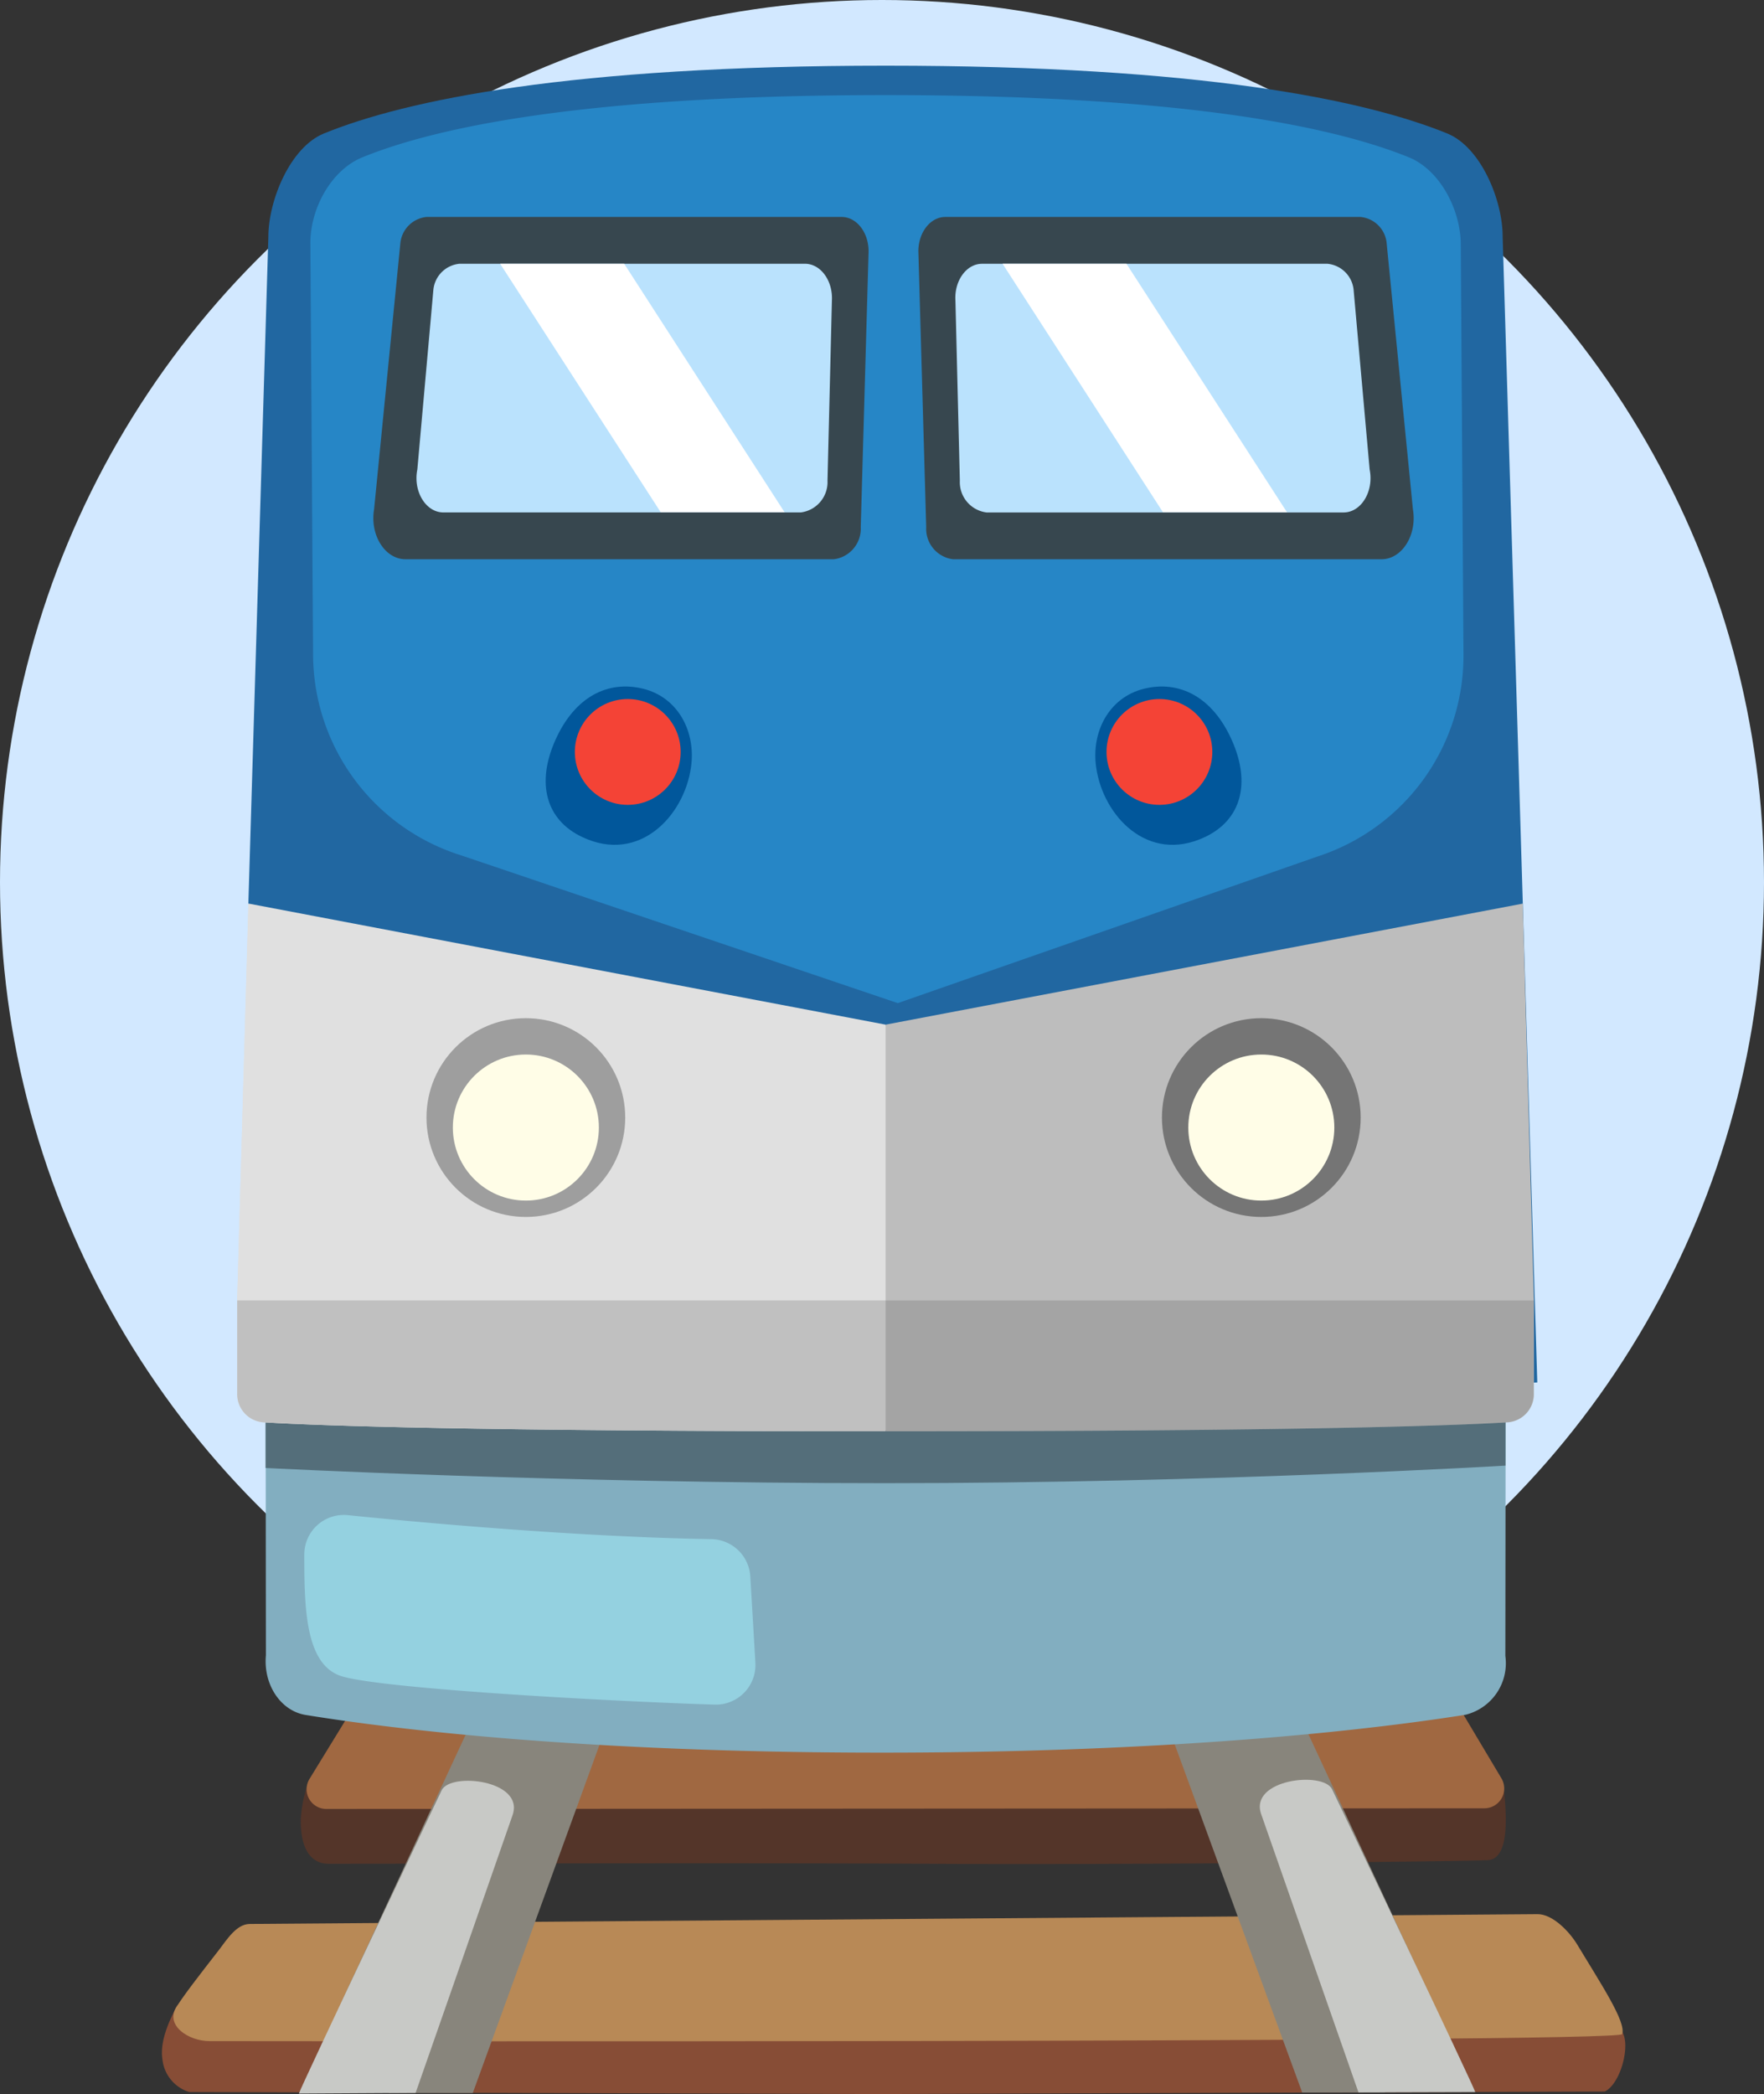 <svg xmlns="http://www.w3.org/2000/svg" width="152" height="180.4" viewBox="0 0 152 180.4">
  <rect x="0" y="0" width="152" height="180.4" fill="#333333" stroke="none"/>
  <g id="Group_183" data-name="Group 183" transform="translate(-883 -6362)">
    <circle id="Ellipse_34" data-name="Ellipse 34" cx="76" cy="76" r="76" transform="translate(883 6362)" fill="#d2e8ff"/>
    <g id="train-svgrepo-com" transform="translate(876.247 6363.658)">
      <path id="Path_195" data-name="Path 195" d="M29.474,105.76a11.552,11.552,0,0,0-.553,2.883c-.015,1.267.175,3.844,2.446,3.844,2.941,0,36.2-.1,52.233,0s45.549-.2,47.617-.32,1.5-4.689,1.369-6.262L29.474,105.76Z" transform="translate(3.747 46.421)" fill="#543529"/>
      <path id="Path_196" data-name="Path 196" d="M139.421,116.02l4.208,2.9s2.723,2.374,3.087,3.8-.481,4.136-1.689,4.7l-63.111.218-58.859-.175a3.3,3.3,0,0,1-2.3-2.752c-.277-1.631.626-3.451,1.194-4.587s12.276-4.092,12.276-4.092Z" transform="translate(0 51.102)" fill="#874d36"/>
      <path id="Path_197" data-name="Path 197" d="M27.946,114.2c-1.136.015-1.966,1.369-2.65,2.257-1.777,2.286-2.9,3.728-3.64,4.878-1.019,1.587,1.019,2.956,2.84,2.956s121.431.175,121.723-.6c.393-1.019-1.937-4.5-3.859-7.7-.67-1.121-2.126-2.65-3.437-2.636Z" transform="translate(0.309 49.888)" fill="#b88956"/>
      <path id="Path_198" data-name="Path 198" d="M33.568,100.825l-4.048,6.6a1.7,1.7,0,0,0,1.456,2.592l99.778-.058a1.709,1.709,0,0,0,1.471-2.577l-3.917-6.567H33.568Z" transform="translate(3.905 44.163)" fill="#a06841"/>
      <path id="Path_199" data-name="Path 199" d="M54.512,102.668l-11.868,32.6H35.451l-4.121-7.849L44.494,99.1C44.494,99.085,55.168,100.556,54.512,102.668Z" transform="translate(4.847 43.383)" fill="#88857c"/>
      <path id="Path_200" data-name="Path 200" d="M28.81,132.411c.175-.612,12.3-26.124,12.3-26.124.757-1.587,7.15-.874,6.116,2.126s-8.358,23.94-8.358,23.94l-10.062.058Z" transform="translate(3.698 46.287)" fill="#c8c9c6"/>
      <path id="Path_201" data-name="Path 201" d="M80,102.668l11.926,32.56,7.121-.015,4.136-7.791L90.018,99.1C90.032,99.085,79.344,100.556,80,102.668Z" transform="translate(27.036 43.383)" fill="#88857c"/>
      <path id="Path_202" data-name="Path 202" d="M104.235,132.308c-.175-.612-12.334-26.08-12.334-26.08-.757-1.587-7.15-.874-6.116,2.126l8.388,23.983Z" transform="translate(29.637 46.26)" fill="#c8c9c6"/>
      <path id="Path_203" data-name="Path 203" d="M133.666,105.917a4.57,4.57,0,0,1-3.437,5.068c-7.062,1.121-23.94,3.262-50.3,3.262-26.168,0-42.666-2.111-49.641-3.247-2.155-.349-3.655-2.621-3.422-5.14L26.84,80.9H133.695Z" transform="translate(2.799 35.081)" fill="#82aec0"/>
      <path id="Path_204" data-name="Path 204" d="M26.84,80.9v8.824s25.309,1.311,53.413,1.311,53.427-1.514,53.427-1.514V80.9Z" transform="translate(2.799 35.081)" fill="#546e7a"/>
      <path id="Path_205" data-name="Path 205" d="M80.815,99.028l.2-35.021L26.121,53.58l-.961,34.1v8.14a2.428,2.428,0,0,0,2.286,2.432c4.616.277,17.838.772,53.369.772Z" transform="translate(2.032 22.618)" fill="#e0e0e0"/>
      <path id="Path_206" data-name="Path 206" d="M129.122,9.839C122.074,6.971,108.007,4,80.733,4s-41.356,2.971-48.4,5.839c-2.9,1.18-4.791,5.752-4.791,8.926L25.82,76.183,41.154,98.914,80.34,117.859c48.9,0,56.544-.422,56.544-.422L133.9,18.766c.015-3.174-1.878-7.747-4.776-8.926Z" transform="translate(2.334)" fill="#2167a1"/>
      <path id="Path_207" data-name="Path 207" d="M124.142,11.1c-6.6-2.679-19.571-5.359-45.083-5.359S40.557,8.419,33.975,11.1c-2.709,1.107-4.485,4.412-4.485,7.383L29.723,54A18.187,18.187,0,0,0,42.45,71.225L80.107,83.966,116.25,71.341a18.182,18.182,0,0,0,12.6-17.4l-.233-35.312C128.613,15.657,126.851,12.205,124.142,11.1Z" transform="translate(4.008 0.794)" fill="#2686c6"/>
      <g id="Group_139" data-name="Group 139" transform="translate(38.922 17.033)">
        <path id="Path_208" data-name="Path 208" d="M105.946,39.085H66.25l.524-24.275H102.99Z" transform="translate(-18.145 -12.101)" fill="#bae2fd"/>
        <path id="Path_209" data-name="Path 209" d="M103.58,12.95H67.787c-1.34,0-2.4,1.442-2.315,3.145l.67,23.576a2.643,2.643,0,0,0,2.315,2.767h36.914c1.777,0,3.087-2.1,2.709-4.31l-2.257-22.862a2.5,2.5,0,0,0-2.243-2.315ZM70.947,16.984h29.779a2.5,2.5,0,0,1,2.243,2.228l1.383,15.494c.379,1.878-.728,3.7-2.243,3.7H71.34a2.634,2.634,0,0,1-2.3-2.738l-.379-15.494C68.544,18.454,69.607,16.984,70.947,16.984Z" transform="translate(-18.502 -12.95)" fill="#37474f"/>
        <g id="Group_138" data-name="Group 138" transform="translate(0 0)">
          <path id="Path_210" data-name="Path 210" d="M34.49,39.085h39.7L73.661,14.81H37.446Z" transform="translate(-32.633 -12.101)" fill="#bae2fd"/>
          <path id="Path_211" data-name="Path 211" d="M35.538,15.265,33.281,38.127c-.379,2.213.932,4.31,2.709,4.31H72.9a2.654,2.654,0,0,0,2.315-2.767l.67-23.576c.087-1.7-.976-3.145-2.315-3.145H37.795a2.525,2.525,0,0,0-2.257,2.315Zm37.191,4.907L72.35,35.666a2.634,2.634,0,0,1-2.3,2.738h-30.8c-1.514,0-2.621-1.82-2.243-3.7l1.383-15.494a2.5,2.5,0,0,1,2.243-2.228H70.413C71.767,16.984,72.83,18.454,72.729,20.173Z" transform="translate(-33.215 -12.95)" fill="#37474f"/>
        </g>
      </g>
      <g id="Group_141" data-name="Group 141" transform="translate(53.773 57.484)">
        <path id="Path_212" data-name="Path 212" d="M87.693,45.332c-1.675-3.742-4.543-5.155-7.558-4.412s-4.572,3.713-4.121,6.786c.6,4.179,4.456,8.3,9.349,6,3.174-1.485,3.99-4.674,2.33-8.373Z" transform="translate(-28.577 -40.729)" fill="#01579b"/>
        <circle id="Ellipse_19" data-name="Ellipse 19" cx="4.558" cy="4.558" r="4.558" transform="translate(48.326 1.079)" fill="#f44336"/>
        <g id="Group_140" data-name="Group 140">
          <path id="Path_213" data-name="Path 213" d="M44.253,45.332c1.675-3.742,4.543-5.155,7.558-4.412s4.572,3.713,4.121,6.786c-.6,4.179-4.456,8.3-9.349,6-3.174-1.485-3.99-4.674-2.33-8.373Z" transform="translate(-43.414 -40.729)" fill="#01579b"/>
          <circle id="Ellipse_20" data-name="Ellipse 20" cx="4.558" cy="4.558" r="4.558" transform="translate(2.514 1.079)" fill="#f44336"/>
        </g>
      </g>
      <path id="Path_214" data-name="Path 214" d="M81.034,64,26.136,53.57,25.16,87.688v8.14a2.428,2.428,0,0,0,2.286,2.432c4.616.277,17.838.772,53.369.772h.2s3.131-6.349,3.131-17.037a50.086,50.086,0,0,0-3.116-18Z" transform="translate(2.032 22.613)" fill="#e0e0e0"/>
      <path id="Path_215" data-name="Path 215" d="M63.53,64l54.9-10.426.961,34.118v8.14A2.428,2.428,0,0,1,117.1,98.26c-4.616.277-17.838.772-53.369.772h-.2Z" transform="translate(19.536 22.613)" fill="#bdbdbd"/>
      <path id="Path_216" data-name="Path 216" d="M25.16,85.117a2.428,2.428,0,0,0,2.286,2.432c4.616.277,17.838.772,53.369.772h.408c35.531,0,48.753-.5,53.369-.772a2.428,2.428,0,0,0,2.286-2.432V77.05H25.16Z" transform="translate(2.032 33.324)" fill="#424242" opacity="0.2"/>
      <path id="Path_217" data-name="Path 217" d="M32.872,89.755a3.407,3.407,0,0,0-3.742,3.407c0,4.543.073,9.494,3.218,10.47,3.466,1.078,22.906,2.155,32.138,2.446A3.414,3.414,0,0,0,68,102.468l-.437-7.427a3.422,3.422,0,0,0-3.335-3.218C52.764,91.634,39.309,90.41,32.872,89.755Z" transform="translate(3.843 39.113)" fill="#94d1e0"/>
      <g id="Group_143" data-name="Group 143" transform="translate(43.502 86.056)">
        <circle id="Ellipse_21" data-name="Ellipse 21" cx="8.562" cy="8.562" r="8.562" transform="translate(63.373)" fill="#757575"/>
        <circle id="Ellipse_22" data-name="Ellipse 22" cx="6.291" cy="6.291" r="6.291" transform="translate(65.645 3.131)" fill="#fffde7"/>
        <g id="Group_142" data-name="Group 142">
          <circle id="Ellipse_23" data-name="Ellipse 23" cx="8.562" cy="8.562" r="8.562" fill="#9e9e9e"/>
          <circle id="Ellipse_24" data-name="Ellipse 24" cx="6.291" cy="6.291" r="6.291" transform="translate(2.272 3.131)" fill="#fffde7"/>
        </g>
      </g>
      <g id="Group_144" data-name="Group 144" transform="translate(49.851 21.066)">
        <path id="Path_218" data-name="Path 218" d="M65.228,37.126H54.554L40.72,15.72H51.408Z" transform="translate(-40.72 -15.72)" fill="#fff"/>
        <path id="Path_219" data-name="Path 219" d="M94.958,37.126H84.269L70.45,15.72H81.124Z" transform="translate(-27.158 -15.72)" fill="#fff"/>
      </g>
    </g>
  </g>
</svg>
